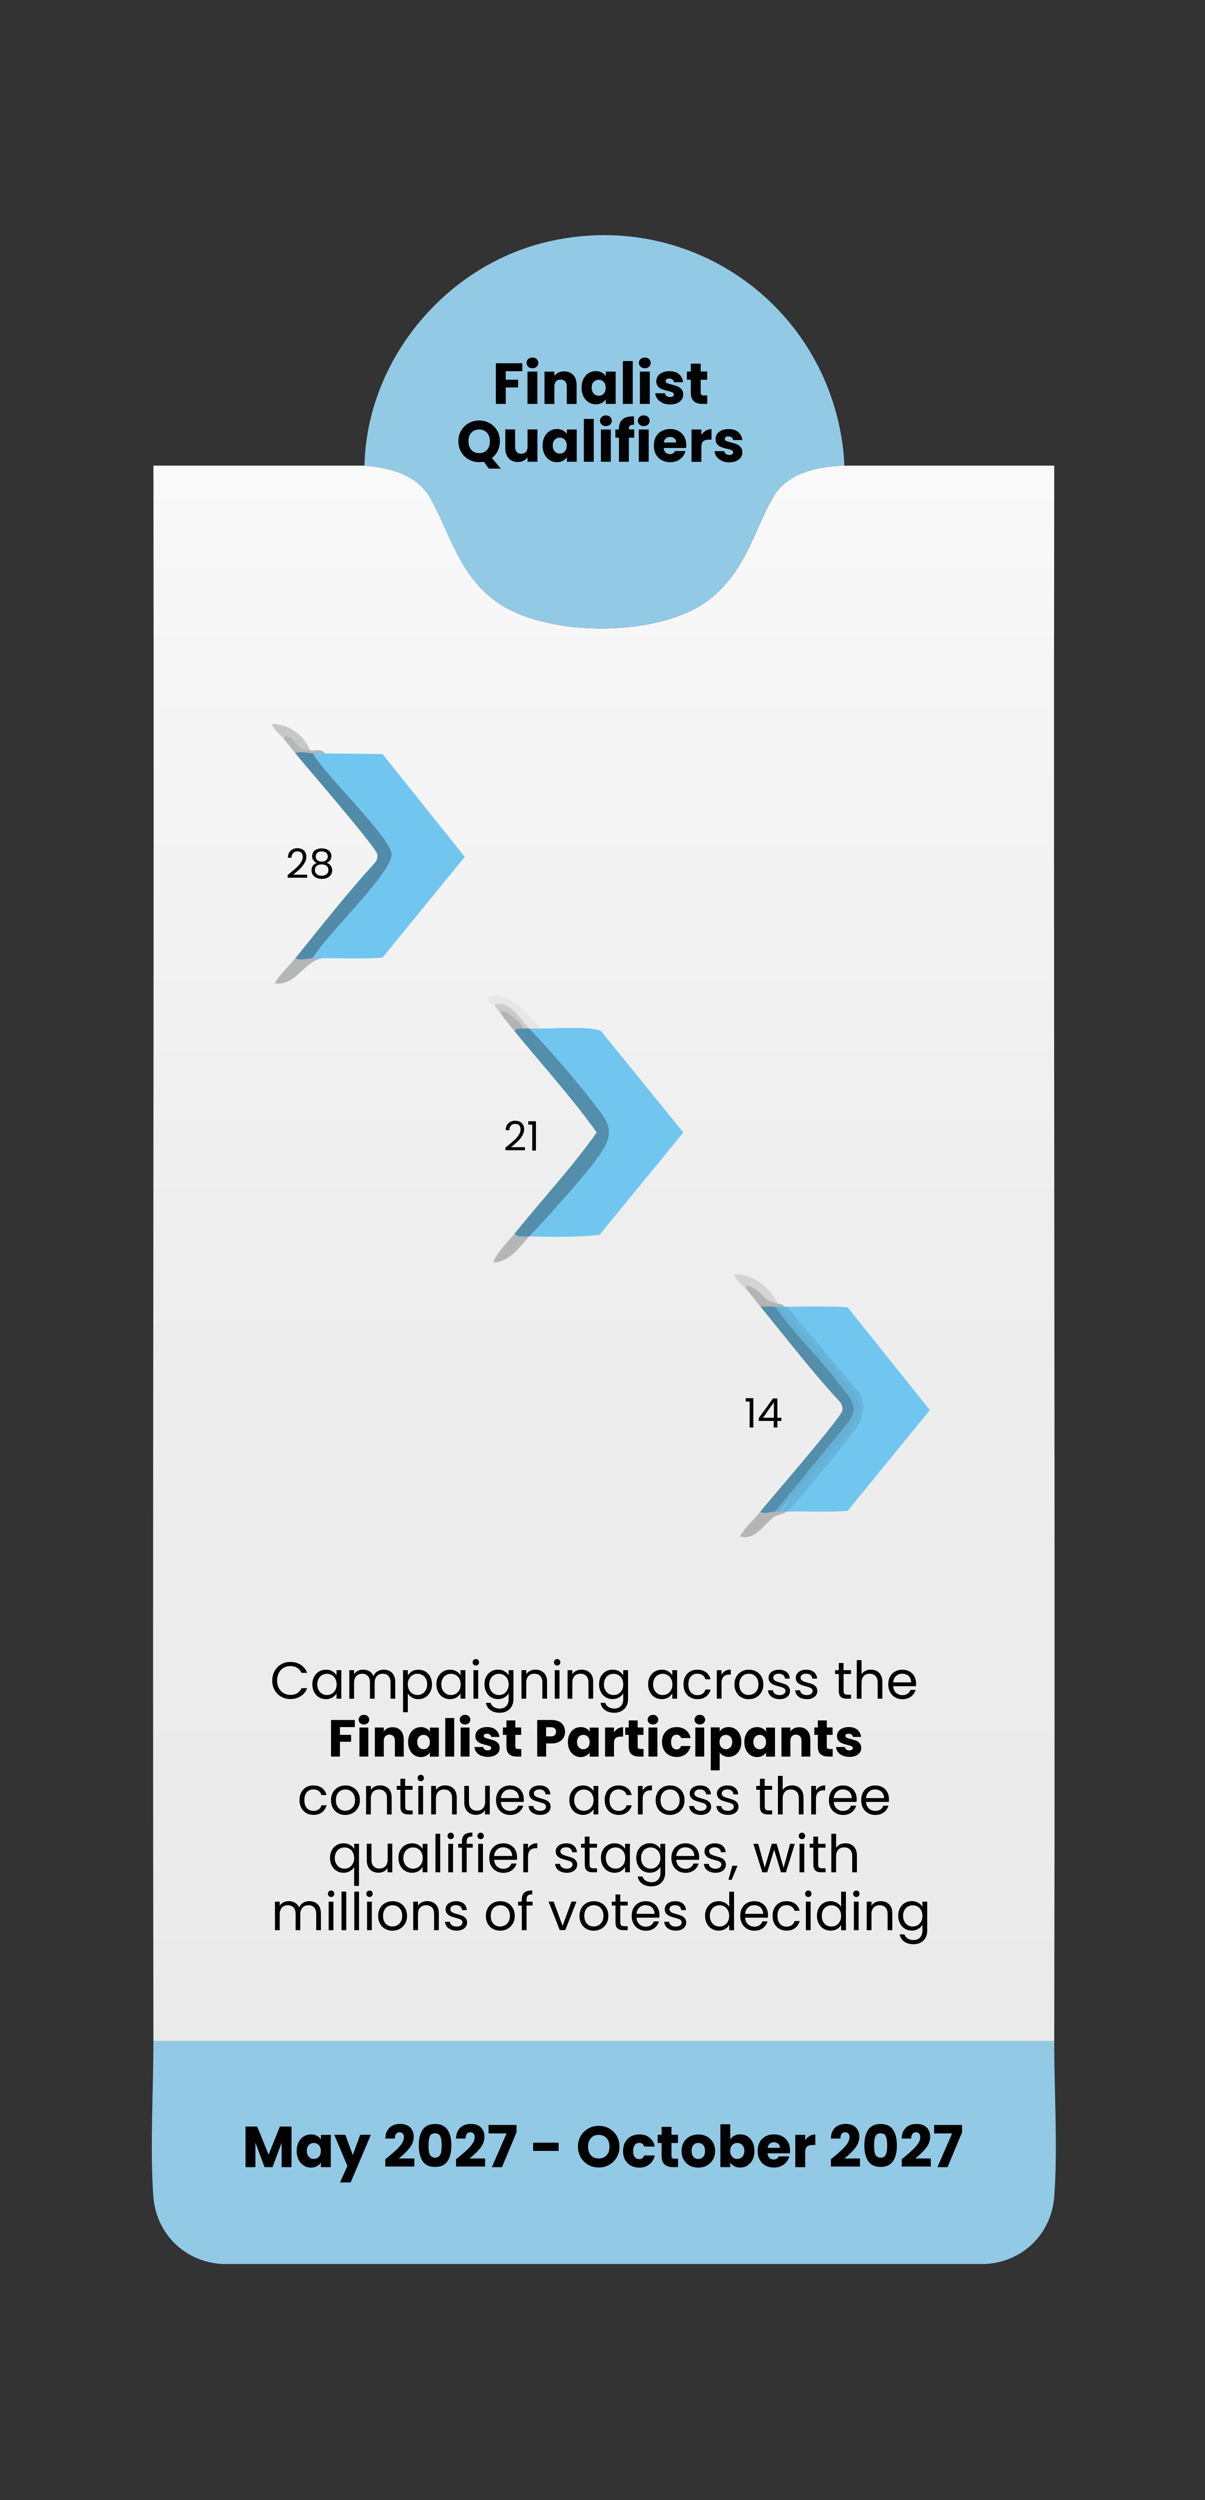 <svg viewBox="0 0 208.29 432" xmlns="http://www.w3.org/2000/svg" xmlns:xlink="http://www.w3.org/1999/xlink"><rect x="0" y="0" width="208.29" height="432" fill="#333333" stroke="none"/><linearGradient id="a" gradientUnits="userSpaceOnUse" x1="104.37" x2="104.37" y1="80.46" y2="352.67"><stop offset="0" stop-color="#f9f9f9"/><stop offset=".48" stop-color="#eee"/><stop offset="1" stop-color="#eaeaea"/></linearGradient><path d="m63.01 80.46c4.41.36 9.14 1.55 11.42 5.69 3.47 6.3 4.94 13.12 11.26 17.75 8.73 6.4 29.19 6.38 37.5-.77 5.81-5 6.93-10.91 10.35-17.08 2.4-4.33 7.83-5.48 12.43-5.59h36.26c-.15 90.73.19 181.48 0 272.21h-155.71c-.19-90.73.15-181.48 0-272.21z" fill="url(#a)"/><path d="m182.23 352.67c-.02 8.57.63 18.48 0 26.87-.47 6.45-5.43 11.32-11.9 11.67h-131.92c-6.46-.35-11.42-5.22-11.9-11.67-.62-8.39.03-18.3 0-26.87h155.71z" fill="#92cae5"/><path d="m145.96 80.46c-4.59.11-10.03 1.26-12.43 5.59-3.42 6.16-4.54 12.08-10.35 17.08-8.31 7.15-28.77 7.16-37.5.77-6.32-4.63-7.79-11.44-11.26-17.75-2.28-4.14-7.01-5.33-11.42-5.69.4-18.04 13.72-34.25 31.13-38.56 24.57-6.08 48.36 10.35 51.56 35.3.14 1.07.21 2.18.26 3.26z" fill="#92cae5"/><g fill="#71c6f0"><path d="m93.52 177.73c2.19-.01 9.04-.42 10.4.47l14.2 17.49-14.5 17.7c-4 .42-8.12.34-12.13.26l-.34-1.11 10.32-11.74c2.25-2.71 4.15-5.39 1.17-8.45-3.41-4.46-7.12-8.81-10.97-12.95l-.17-1.65c.29-.82.96-.82 2.02 0z"/><path d="m56.11 130.18 10.01.11 14.22 17.77-14.22 17.42c-3.49.25-7.02.06-10.51.11-.61.21-1.12.21-1.52 0-.35-.5-.6-1.06-.22-1.55 4.77-5.12 9.04-10.54 12.8-16.26-3.73-5.59-7.96-10.89-12.69-15.9-.53-.51-.34-1.1.11-1.69.62-.42 1.39-.34 2.02 0z"/><path d="m136 225.78c3.5 0 7.02-.1 10.51.11l14.22 17.77-14.22 17.42c-3.49.24-7.02.06-10.51.11l-.09-.57 11.38-13.54c1.63-2.46 2.29-3.63.72-6.37-4.32-4.94-8.33-9.92-12.01-14.94z"/></g><path d="m90.49 177.73c.04-.54.38-.54 1.01 0 3.56 3.74 7.97 8.82 11.11 12.91 2.01 2.61 3.75 4.36 1.76 7.8s-9.82 11.96-12.87 15.2c-1.35.89-2.84 1.81-2.53-.51 4.7-5.82 9.84-11.33 14.18-17.45-4.37-6.09-9.43-11.67-14.18-17.45-.82-1.67.41-1.62 1.52-.51z" fill="#538eab"/><path d="m54.08 130.18c1.77 3.38 13.54 14.59 13.6 17.43.08 3.31-11.67 14.27-13.6 17.97-.89.98-3.11 2.07-3.03 0 4.49-5.53 8.87-11.15 13.68-16.41.4-.43.56-.94.5-1.52-.11-1.12-12.34-15.21-14.18-17.48-.22-.93.8-.93 3.03 0z" fill="#528ba8"/><path d="m133.97 225.78c.32.1.61.22.81.43 2.35 2.58 13.35 14.75 13.3 17.28-.01.66-.29 1.24-.62 1.8-4.21 5.44-8.79 11.05-13.49 15.89-.74 1.11-2.57 2.01-2.53 0 1.84-2.26 14.07-16.36 14.18-17.48.06-.58-.1-1.09-.5-1.52-4.83-5.24-9.17-10.91-13.68-16.41-.07-1.49 1.71-.54 2.53 0z" fill="#538eab"/><path d="m136 225.78 12.37 14.69c1.51 2.21.82 4.48-.52 6.52-1.22 1.86-10.48 13.14-11.85 14.2-.41.23-.75.23-1.01 0 3.53-5.06 7.51-10.1 11.96-15.11 1.85-2.89.72-6.1-3.39-9.62-3.39-3.31-6.24-6.87-8.56-10.68.12-.27.29-.25.51 0h.51z" fill="#67b5db"/><path d="m133.97 261.19c.38-.31.65-.46 1.01 0h1.01c-.79.61-1.66.52-2.29.99-1.67 1.27-3.29 4.11-5.79 3.31.91-1.65 2.38-2.87 3.54-4.3.46.54 1.77.04 2.53 0z" fill="#b5b5b6"/><path d="m54.08 165.59c.5-.02 1.01 0 1.52 0-3.15.67-4.68 4.95-8.09 4.3.91-1.65 2.38-2.87 3.54-4.3.7.45 2.09.03 3.03 0z" fill="#b5b6b6"/><path d="m93.52 177.73c-.67 0-1.35-.01-2.02 0-1.79-1.94-3.81-3.29-6.07-4.05-.24-.37-1.36-.42-1.01-1.51 4.42-.69 6.33 3.05 9.1 5.56z" fill="#e7e7e7"/><path d="m91.5 213.64c-1.74 1.84-3.23 4.23-6.06 4.55-.59-.57 3-4.39 3.54-5.06.43.81 1.72.49 2.53.51z" fill="#b5b6b7"/><path d="m134.48 225.27c-1.84.74-3.83-1.26-5.15-2.62-.03-.03.74.22.09.59-.69-.85-2.14-1.72-2.53-3.03 3.38-.13 6.1 2.22 7.58 5.05z" fill="#d4d4d4"/><path d="m53.58 129.67c-1.47.13-2.99-.55-4.55-2.02-.57-.73-1.71-1.47-2.02-2.52 2.68-.14 5.73 1.96 6.57 4.55z" fill="#c7c7c7"/><path d="m134.48 225.27c.41.07.88 0 1.01.51-.17 0-.34 0-.51 0-.09.6-.43.6-1.01 0h-2.53c-.69-.84-1.34-1.7-2.02-2.53-.61-.81-.83-1.45.56-.81 2.01.93 1.79 2.35 4.5 2.83z" fill="#b4b4b5"/><path d="m91.5 177.73c-.34 0-.68-.01-1.01 0-1.38-.45-2.49-1.33-3.32-2.64l-.22.61c-.61-.78-.92-1.13-1.52-2.02 2.49-1.09 4.65 2.56 6.07 4.05z" fill="#cbcbcc"/><path d="m53.58 129.67c.75.13 2.09-.39 2.53.51-.67 0-1.35.02-2.02 0-.95-.03-2.33-.45-3.03 0-.69-.85-1.35-1.67-2.02-2.53.85-1.44 2.14 1.32 3.06 1.76.61.29.98.17 1.49.26z" fill="#b1b6b8"/><path d="m90.49 177.73c-.56.02-1.27-.16-1.52.51-.69-.84-1.35-1.68-2.02-2.53-1.49-2.62 3 .56 3.54 2.02z" fill="#b3b4b5"/><path d="m134.99 225.78c3.44 5 9.07 9.78 12.35 14.7.58.87 1.36 2.16 1.3 3.22-.2 3.02-11.75 13.99-13.65 17.49-.34 0-.68-.02-1.01 0l12.64-15.43c2.11-2.8.12-4.34-1.53-6.56-3.43-4.63-7.85-8.63-11.11-13.42z" fill="#65b1d6"/><path d="m47.47 288.74c.28-.49.65-.87 1.13-1.15s1.01-.41 1.59-.41c.68 0 1.28.17 1.79.49.51.33.88.8 1.12 1.4h-.98c-.17-.38-.42-.67-.75-.87s-.72-.31-1.17-.31-.83.1-1.18.31c-.35.2-.62.49-.82.87s-.3.82-.3 1.32.1.93.3 1.31.47.66.82.87c.35.2.74.31 1.18.31s.85-.1 1.17-.3c.33-.2.58-.49.75-.87h.98c-.23.6-.61 1.06-1.12 1.39s-1.11.49-1.79.49c-.58 0-1.11-.14-1.59-.41s-.85-.65-1.13-1.14-.41-1.04-.41-1.65.14-1.16.41-1.65z"/><path d="m54.31 289.72c.2-.38.48-.68.84-.89s.75-.31 1.19-.31.81.09 1.12.28c.32.19.55.42.71.7v-.9h.83v4.93h-.83v-.92c-.16.29-.4.53-.72.72s-.69.28-1.12.28-.83-.11-1.19-.32-.63-.52-.84-.91c-.2-.39-.31-.83-.31-1.33s.1-.95.31-1.33zm3.65.36c-.15-.28-.35-.49-.61-.63-.25-.15-.54-.22-.84-.22s-.58.07-.84.22c-.25.14-.45.35-.6.63s-.23.6-.23.97.07.71.23.99c.15.28.35.49.6.64s.53.22.84.22.59-.07.84-.22.46-.36.61-.64.23-.6.23-.98-.08-.7-.23-.97z"/><path d="m67.35 288.75c.3.16.54.4.71.71.17.32.26.71.26 1.16v2.91h-.81v-2.79c0-.49-.12-.87-.36-1.13s-.57-.39-.99-.39-.77.14-1.02.41-.38.67-.38 1.18v2.72h-.81v-2.79c0-.49-.12-.87-.36-1.13s-.57-.39-.99-.39-.77.14-1.02.41-.38.67-.38 1.18v2.72h-.82v-4.93h.82v.71c.16-.26.38-.46.65-.59.27-.14.57-.21.9-.21.41 0 .78.09 1.1.28s.55.46.71.82c.14-.35.37-.62.68-.81.32-.19.67-.29 1.06-.29s.73.08 1.03.24z"/><path d="m71.21 288.8c.32-.19.69-.28 1.12-.28s.84.1 1.19.31.64.51.84.89.31.82.31 1.33-.1.94-.31 1.33c-.2.39-.48.69-.84.91s-.75.32-1.19.32-.79-.09-1.11-.28-.57-.42-.73-.71v3.25h-.82v-7.27h.82v.91c.16-.28.4-.52.72-.71zm2.4 1.27c-.15-.28-.35-.49-.61-.63-.25-.14-.54-.22-.84-.22s-.58.07-.83.22-.46.36-.61.64-.23.6-.23.97.08.7.23.98.36.49.61.64.53.22.83.22.59-.07.84-.22.46-.36.61-.64.23-.61.23-.99-.08-.7-.23-.97z"/><path d="m75.75 289.72c.2-.38.48-.68.84-.89s.75-.31 1.19-.31.81.09 1.12.28c.32.19.55.42.71.7v-.9h.83v4.93h-.83v-.92c-.16.29-.4.53-.72.72s-.69.28-1.12.28-.83-.11-1.19-.32-.63-.52-.84-.91c-.2-.39-.31-.83-.31-1.33s.1-.95.31-1.33zm3.65.36c-.15-.28-.35-.49-.61-.63-.25-.15-.54-.22-.84-.22s-.58.07-.84.22c-.25.14-.45.35-.6.63s-.23.6-.23.97.07.71.23.99c.15.28.35.49.6.64s.53.22.84.22.59-.07.84-.22.46-.36.61-.64.23-.6.23-.98-.08-.7-.23-.97z"/><path d="m81.86 287.64c-.11-.11-.16-.24-.16-.4s.05-.29.16-.4.24-.16.4-.16.28.05.38.16.16.24.16.4-.05.29-.16.4c-.1.11-.23.16-.38.16s-.29-.05-.4-.16zm.8.96v4.93h-.82v-4.93z"/><path d="m87.2 288.8c.32.19.56.42.72.7v-.9h.83v5.04c0 .45-.1.85-.29 1.2s-.47.62-.82.82-.77.3-1.25.3c-.65 0-1.19-.15-1.62-.46s-.69-.72-.77-1.25h.81c.09.3.28.54.56.72s.62.27 1.02.27c.45 0 .82-.14 1.1-.42s.43-.68.43-1.19v-1.04c-.16.29-.4.53-.72.72s-.69.29-1.12.29-.84-.11-1.19-.32c-.36-.22-.64-.52-.84-.91s-.31-.83-.31-1.33.1-.95.31-1.33.48-.68.84-.89.75-.31 1.19-.31.8.09 1.12.28zm.49 1.28c-.15-.28-.35-.49-.61-.63-.25-.15-.54-.22-.84-.22s-.58.07-.84.22c-.25.14-.45.35-.6.63s-.23.6-.23.97.07.71.23.99c.15.28.35.49.6.64s.53.22.84.22.59-.07.84-.22.46-.36.61-.64.23-.6.23-.98-.08-.7-.23-.97z"/><path d="m94 289.05c.37.36.56.89.56 1.57v2.91h-.81v-2.79c0-.49-.12-.87-.37-1.13s-.58-.39-1.01-.39-.78.13-1.03.4-.38.66-.38 1.18v2.73h-.82v-4.93h.82v.7c.16-.25.38-.45.66-.58.28-.14.59-.21.92-.21.6 0 1.09.18 1.46.54z"/><path d="m95.92 287.64c-.11-.11-.16-.24-.16-.4s.05-.29.16-.4.24-.16.4-.16.28.05.38.16.16.24.16.4-.05.29-.16.4c-.1.11-.23.16-.38.16s-.29-.05-.4-.16zm.79.96v4.93h-.82v-4.93z"/><path d="m101.97 289.05c.37.36.56.89.56 1.57v2.91h-.81v-2.79c0-.49-.12-.87-.37-1.13s-.58-.39-1.01-.39-.78.13-1.03.4-.38.66-.38 1.18v2.73h-.82v-4.93h.82v.7c.16-.25.38-.45.66-.58.28-.14.59-.21.92-.21.6 0 1.09.18 1.46.54z"/><path d="m107.02 288.8c.32.19.56.42.71.7v-.9h.83v5.04c0 .45-.1.85-.29 1.2s-.47.62-.82.82c-.36.2-.77.3-1.25.3-.65 0-1.19-.15-1.62-.46s-.69-.72-.77-1.25h.81c.09.3.28.54.56.72s.62.27 1.02.27c.45 0 .82-.14 1.1-.42s.43-.68.43-1.19v-1.04c-.16.29-.4.53-.72.72s-.69.29-1.12.29-.83-.11-1.19-.32c-.36-.22-.64-.52-.84-.91s-.31-.83-.31-1.33.1-.95.31-1.33.48-.68.84-.89.75-.31 1.19-.31.8.09 1.12.28zm.49 1.28c-.15-.28-.35-.49-.61-.63-.25-.15-.54-.22-.84-.22s-.58.07-.84.22c-.25.14-.45.35-.6.63s-.23.6-.23.97.07.71.23.99c.15.28.35.49.6.64s.53.22.84.22.59-.07.84-.22.46-.36.61-.64.22-.6.22-.98-.08-.7-.22-.97z"/><path d="m112.35 289.72c.2-.38.48-.68.84-.89s.75-.31 1.19-.31.81.09 1.12.28c.32.19.55.42.71.7v-.9h.83v4.93h-.83v-.92c-.16.29-.4.53-.72.72s-.69.28-1.12.28-.83-.11-1.19-.32c-.35-.22-.63-.52-.84-.91-.2-.39-.31-.83-.31-1.33s.1-.95.31-1.33zm3.65.36c-.15-.28-.35-.49-.61-.63-.25-.15-.54-.22-.84-.22s-.58.07-.84.22c-.25.14-.45.35-.6.63s-.22.6-.22.97.07.71.22.99.35.49.6.64.53.22.84.22.59-.07.84-.22.46-.36.61-.64.23-.6.23-.98-.08-.7-.23-.97z"/><path d="m118.44 289.72c.2-.38.49-.68.85-.89s.78-.31 1.25-.31c.61 0 1.11.15 1.5.44s.65.7.78 1.22h-.88c-.08-.3-.25-.54-.49-.71s-.54-.26-.9-.26c-.47 0-.85.16-1.13.48-.29.32-.43.78-.43 1.36s.14 1.05.43 1.38c.29.32.67.49 1.13.49.36 0 .66-.08.9-.25s.41-.41.5-.72h.88c-.13.5-.4.91-.79 1.21-.4.3-.89.45-1.49.45-.47 0-.88-.1-1.25-.32-.36-.21-.65-.51-.85-.89s-.31-.83-.31-1.35.1-.96.31-1.34z"/><path d="m125.34 288.74c.27-.16.59-.23.98-.23v.85h-.22c-.92 0-1.38.5-1.38 1.49v2.68h-.82v-4.93h.82v.8c.14-.28.35-.5.62-.66z"/><path d="m128.15 293.3c-.38-.21-.67-.51-.88-.9s-.32-.83-.32-1.34.11-.95.33-1.34.52-.68.9-.89.8-.31 1.27-.31.89.1 1.27.31.68.5.9.89c.22.38.33.83.33 1.34s-.11.96-.34 1.34c-.22.39-.53.69-.91.9s-.81.32-1.28.32-.88-.1-1.26-.32zm2.09-.62c.26-.14.47-.35.62-.62.16-.28.24-.61.24-1.01s-.08-.73-.23-1.01c-.16-.28-.36-.48-.61-.62s-.52-.2-.82-.2-.58.07-.82.2-.45.34-.6.62-.23.61-.23 1.01.07.74.22 1.02.34.48.59.62.52.2.81.2.57-.07.83-.21z"/><path d="m133.75 293.42c-.3-.13-.54-.31-.71-.54s-.27-.5-.29-.8h.85c.02.25.14.45.35.6.21.16.48.23.81.23.31 0 .56-.07.74-.21s.27-.31.27-.52-.1-.38-.29-.48c-.19-.11-.49-.21-.89-.31-.37-.1-.66-.19-.9-.29-.23-.1-.43-.25-.59-.44-.17-.2-.25-.45-.25-.77 0-.25.08-.48.22-.69.15-.21.36-.38.64-.5s.59-.18.94-.18c.55 0 .99.14 1.32.41.34.28.52.65.54 1.13h-.82c-.02-.26-.12-.46-.31-.62s-.44-.23-.76-.23c-.29 0-.53.06-.7.19s-.26.29-.26.5c0 .16.05.29.16.4s.24.19.4.25.38.13.66.21c.35.1.64.19.86.28s.41.23.57.42.24.43.25.73c0 .27-.08.51-.22.73-.15.22-.36.39-.63.51s-.59.18-.94.18c-.38 0-.72-.06-1.02-.19z"/><path d="m138.45 293.42c-.3-.13-.54-.31-.71-.54s-.27-.5-.29-.8h.85c.02.25.14.45.35.6s.48.23.81.23c.31 0 .56-.07.74-.21s.27-.31.27-.52-.1-.38-.29-.48c-.19-.11-.49-.21-.89-.31-.37-.1-.67-.19-.9-.29s-.43-.25-.59-.44c-.17-.2-.25-.45-.25-.77 0-.25.08-.48.23-.69s.36-.38.64-.5.59-.18.95-.18c.55 0 .99.14 1.32.41.34.28.52.65.54 1.13h-.82c-.02-.26-.12-.46-.31-.62s-.44-.23-.76-.23c-.29 0-.53.06-.7.19s-.26.29-.26.5c0 .16.05.29.16.4.11.1.24.19.4.25s.38.13.66.21c.35.1.64.19.86.28s.41.23.57.42.24.43.25.73c0 .27-.07.51-.22.73s-.36.39-.63.51-.59.18-.94.18c-.38 0-.72-.06-1.02-.19z"/><path d="m145.82 289.27v2.91c0 .24.05.41.15.51s.28.15.53.15h.6v.69h-.74c-.46 0-.8-.1-1.03-.32-.23-.21-.34-.55-.34-1.03v-2.91h-.64v-.67h.64v-1.24h.82v1.24h1.29v.67h-1.29z"/><path d="m151.55 288.75c.3.16.54.4.71.71.17.32.26.71.26 1.16v2.91h-.81v-2.79c0-.49-.12-.87-.37-1.13s-.58-.39-1.01-.39-.78.13-1.03.4-.38.66-.38 1.18v2.73h-.82v-6.66h.82v2.43c.16-.25.39-.45.67-.58.28-.14.6-.21.96-.21.37 0 .71.08 1.01.24z"/><path d="m158.33 291.37h-3.94c.03.49.2.87.5 1.14s.67.41 1.1.41c.35 0 .65-.08.89-.25s.4-.39.5-.66h.88c-.13.47-.4.86-.79 1.16s-.89.45-1.48.45c-.47 0-.89-.1-1.26-.32-.37-.21-.66-.51-.87-.9s-.32-.83-.32-1.34.1-.96.31-1.34c.2-.38.49-.68.86-.89s.79-.31 1.27-.31.88.1 1.24.31c.36.2.64.48.83.84s.29.76.29 1.21c0 .16 0 .32-.03.5zm-1.03-1.47c-.14-.22-.33-.4-.56-.51s-.5-.18-.79-.18c-.41 0-.77.13-1.06.4s-.46.63-.5 1.1h3.11c0-.31-.07-.58-.21-.81z"/><path d="m61.33 297.21v1.23h-2.57v1.33h1.93v1.2h-1.93v2.56h-1.54v-6.32z"/><path d="m62.25 297.75c-.17-.16-.26-.36-.26-.59s.09-.44.26-.6.39-.24.66-.24.48.08.65.24.26.36.26.6-.09.43-.26.59-.39.24-.65.24-.49-.08-.66-.24zm1.42.76v5.02h-1.54v-5.02z"/><path d="m69.26 299.03c.35.38.53.91.53 1.57v2.93h-1.53v-2.73c0-.34-.09-.6-.26-.78-.17-.19-.41-.28-.7-.28s-.53.09-.7.28-.26.45-.26.78v2.73h-1.54v-5.02h1.54v.67c.16-.22.37-.4.63-.53s.56-.19.89-.19c.59 0 1.06.19 1.41.57z"/><path d="m70.84 299.65c.19-.39.46-.69.8-.9s.71-.31 1.12-.31c.35 0 .66.07.93.22.27.14.47.33.62.57v-.71h1.54v5.02h-1.54v-.71c-.15.23-.36.42-.63.57-.27.14-.58.22-.93.22-.41 0-.78-.11-1.12-.32s-.6-.52-.8-.91c-.19-.39-.29-.85-.29-1.36s.1-.97.29-1.36zm3.15.46c-.21-.22-.47-.33-.78-.33s-.57.11-.78.33-.32.52-.32.91.11.69.32.91.47.34.78.34.57-.11.78-.33.32-.53.32-.91-.11-.69-.32-.91z"/><path d="m78.51 296.87v6.66h-1.54v-6.66z"/><path d="m79.73 297.75c-.17-.16-.26-.36-.26-.59s.09-.44.26-.6.39-.24.66-.24.48.08.65.24.26.36.26.6-.09.43-.26.59-.39.24-.65.24-.49-.08-.66-.24zm1.43.76v5.02h-1.54v-5.02z"/><path d="m83.15 303.38c-.34-.15-.61-.36-.81-.62s-.31-.55-.33-.88h1.52c.02.17.1.32.24.42.14.11.32.16.53.16.19 0 .34-.04.45-.11.1-.07.16-.17.16-.29 0-.14-.08-.25-.23-.32s-.39-.15-.73-.23c-.36-.08-.66-.17-.9-.27-.24-.09-.45-.24-.62-.44s-.26-.47-.26-.81c0-.29.08-.55.24-.79s.39-.42.7-.56.68-.21 1.1-.21c.63 0 1.13.16 1.49.47s.57.73.63 1.24h-1.42c-.02-.17-.1-.31-.23-.41s-.3-.15-.51-.15c-.18 0-.32.04-.41.1-.1.07-.14.16-.14.28 0 .14.08.25.23.32s.39.14.72.22c.37.1.67.19.91.28.23.09.44.24.62.45s.27.48.27.83c0 .29-.08.56-.25.79s-.4.41-.71.54-.67.2-1.08.2c-.44 0-.83-.08-1.17-.23z"/><path d="m90.1 302.23v1.3h-.78c-.56 0-.99-.14-1.31-.41-.31-.27-.47-.72-.47-1.34v-2h-.61v-1.28h.61v-1.22h1.54v1.22h1.01v1.28h-1.01v2.02c0 .15.04.26.11.32.07.07.19.1.36.1h.55z"/><path d="m97.42 300.25c-.17.3-.43.55-.77.73-.35.19-.78.28-1.3.28h-.95v2.27h-1.54v-6.32h2.49c.5 0 .93.09 1.28.26s.61.41.78.72.26.66.26 1.05c0 .37-.08.7-.25 1zm-1.53-.42c.14-.14.22-.33.22-.58s-.07-.45-.22-.58c-.14-.14-.36-.21-.66-.21h-.84v1.58h.84c.29 0 .51-.07.66-.21z"/><path d="m98.46 299.65c.19-.39.46-.69.8-.9s.71-.31 1.12-.31c.35 0 .66.07.93.22.27.14.47.33.62.57v-.71h1.54v5.02h-1.54v-.71c-.15.23-.36.42-.63.57-.27.14-.58.22-.93.22-.41 0-.78-.11-1.12-.32s-.6-.52-.8-.91c-.19-.39-.29-.85-.29-1.36s.1-.97.29-1.36zm3.15.46c-.21-.22-.47-.33-.78-.33s-.57.11-.78.33-.32.52-.32.91.11.69.32.91.47.34.78.34.57-.11.78-.33.32-.53.32-.91-.11-.69-.32-.91z"/><path d="m106.8 298.69c.27-.16.57-.24.9-.24v1.63h-.42c-.38 0-.67.08-.86.25s-.29.45-.29.87v2.33h-1.54v-5.02h1.54v.84c.18-.28.4-.49.67-.65z"/><path d="m111.24 302.23v1.3h-.78c-.56 0-.99-.14-1.31-.41-.31-.27-.47-.72-.47-1.34v-2h-.61v-1.28h.61v-1.22h1.54v1.22h1.01v1.28h-1.01v2.02c0 .15.04.26.11.32.07.07.19.1.36.1h.55z"/><path d="m112.21 297.75c-.17-.16-.26-.36-.26-.59s.09-.44.26-.6.39-.24.66-.24.48.08.65.24.26.36.26.6-.09.43-.26.59-.39.24-.65.24-.49-.08-.66-.24zm1.42.76v5.02h-1.54v-5.02z"/><path d="m114.76 299.65c.21-.39.51-.69.89-.9s.82-.31 1.31-.31c.63 0 1.16.17 1.58.5s.7.79.83 1.39h-1.64c-.14-.38-.41-.58-.8-.58-.28 0-.51.11-.68.33s-.25.53-.25.94.08.72.25.94.39.33.68.33c.4 0 .66-.19.8-.58h1.64c-.13.59-.41 1.05-.84 1.39s-.95.5-1.58.5c-.49 0-.93-.11-1.31-.32s-.68-.51-.89-.9-.32-.85-.32-1.37.11-.98.32-1.37z"/><path d="m120.31 297.75c-.17-.16-.26-.36-.26-.59s.09-.44.26-.6.39-.24.66-.24.48.08.65.24.26.36.26.6-.09.43-.26.59-.39.24-.65.24-.49-.08-.66-.24zm1.42.76v5.02h-1.54v-5.02z"/><path d="m125.01 298.65c.26-.14.57-.22.93-.22.41 0 .79.1 1.12.31s.6.51.8.9.29.84.29 1.36-.1.97-.29 1.36-.46.7-.8.91-.71.32-1.12.32c-.35 0-.66-.07-.92-.22-.27-.14-.48-.33-.62-.56v3.1h-1.54v-7.42h1.54v.71c.15-.23.36-.42.62-.57zm1.25 1.46c-.21-.22-.48-.33-.79-.33s-.57.11-.78.33-.32.53-.32.91.11.69.32.91.47.33.78.33.57-.11.78-.34c.22-.22.32-.53.32-.91s-.11-.69-.32-.91z"/><path d="m128.95 299.65c.2-.39.46-.69.8-.9s.71-.31 1.12-.31c.35 0 .66.07.93.22.27.14.47.33.62.57v-.71h1.54v5.02h-1.54v-.71c-.15.23-.36.42-.62.57-.27.14-.58.22-.93.22-.41 0-.78-.11-1.12-.32s-.6-.52-.8-.91c-.19-.39-.29-.85-.29-1.36s.1-.97.29-1.36zm3.15.46c-.21-.22-.47-.33-.78-.33s-.57.11-.78.33-.32.52-.32.91.11.69.32.91.47.34.78.34.57-.11.78-.33.32-.53.32-.91-.11-.69-.32-.91z"/><path d="m139.54 299.03c.35.38.53.91.53 1.57v2.93h-1.53v-2.73c0-.34-.09-.6-.26-.78-.17-.19-.41-.28-.7-.28s-.53.09-.7.28-.26.45-.26.78v2.73h-1.54v-5.02h1.54v.67c.16-.22.37-.4.63-.53s.56-.19.89-.19c.59 0 1.06.19 1.41.57z"/><path d="m143.93 302.23v1.3h-.78c-.56 0-.99-.14-1.31-.41-.31-.27-.47-.72-.47-1.34v-2h-.61v-1.28h.61v-1.22h1.54v1.22h1.01v1.28h-1.01v2.02c0 .15.04.26.11.32.07.07.19.1.36.1h.55z"/><path d="m145.66 303.38c-.34-.15-.61-.36-.81-.62s-.31-.55-.33-.88h1.52c.02.17.1.32.24.42.14.11.32.16.53.16.19 0 .34-.04.45-.11s.16-.17.16-.29c0-.14-.08-.25-.23-.32s-.39-.15-.73-.23c-.36-.08-.66-.17-.9-.27s-.45-.24-.62-.44-.26-.47-.26-.81c0-.29.08-.55.24-.79s.39-.42.7-.56.68-.21 1.1-.21c.63 0 1.13.16 1.49.47s.57.73.63 1.24h-1.42c-.02-.17-.1-.31-.23-.41s-.3-.15-.51-.15c-.18 0-.32.04-.41.1-.1.07-.14.16-.14.28 0 .14.08.25.23.32s.39.14.71.22c.37.1.67.19.91.28s.44.24.62.45.27.48.27.83c0 .29-.08.56-.25.79s-.4.41-.71.54-.67.2-1.08.2c-.44 0-.83-.08-1.17-.23z"/><path d="m52.06 309.72c.2-.38.49-.68.85-.89s.78-.31 1.25-.31c.61 0 1.11.15 1.5.44s.65.7.78 1.22h-.88c-.08-.3-.25-.54-.49-.71s-.54-.26-.9-.26c-.47 0-.85.16-1.13.48-.29.32-.43.78-.43 1.36s.14 1.05.43 1.38c.29.32.67.49 1.13.49.36 0 .66-.08.9-.25s.41-.41.5-.72h.88c-.13.5-.4.91-.79 1.21-.4.3-.89.45-1.48.45-.47 0-.88-.1-1.25-.32-.36-.21-.65-.51-.85-.89s-.31-.83-.31-1.35.1-.96.31-1.34z"/><path d="m58.41 313.3c-.38-.21-.67-.51-.88-.9s-.32-.83-.32-1.34.11-.95.33-1.34.52-.68.9-.89.8-.31 1.27-.31.89.1 1.27.31.68.5.9.89c.22.38.33.83.33 1.34s-.11.96-.34 1.34c-.23.39-.53.69-.91.9s-.81.32-1.28.32-.88-.1-1.26-.32zm2.09-.62c.26-.14.47-.35.63-.62.16-.28.24-.61.24-1.01s-.08-.73-.23-1.01c-.16-.28-.36-.48-.61-.62s-.52-.2-.82-.2-.57.07-.82.2-.45.34-.6.62-.23.61-.23 1.01.07.74.22 1.02.34.48.59.62.52.2.81.2.57-.07.83-.21z"/><path d="m67.14 309.05c.37.36.56.89.56 1.57v2.91h-.81v-2.79c0-.49-.12-.87-.37-1.13s-.58-.39-1.01-.39-.78.13-1.03.4-.38.66-.38 1.18v2.73h-.82v-4.93h.82v.7c.16-.25.38-.45.66-.58.28-.14.59-.21.92-.21.6 0 1.09.18 1.46.54z"/><path d="m70.04 309.27v2.91c0 .24.05.41.15.51s.28.15.53.15h.6v.69h-.74c-.46 0-.8-.1-1.03-.32-.23-.21-.34-.55-.34-1.03v-2.91h-.64v-.67h.64v-1.24h.82v1.24h1.29v.67h-1.29z"/><path d="m72.34 307.64c-.11-.11-.16-.24-.16-.4s.05-.29.16-.4.24-.16.4-.16.28.05.38.16.16.24.16.4-.05.29-.16.4c-.1.11-.23.16-.38.16s-.29-.05-.4-.16zm.79.96v4.93h-.82v-4.93z"/><path d="m78.39 309.05c.37.36.56.89.56 1.57v2.91h-.81v-2.79c0-.49-.12-.87-.37-1.13s-.58-.39-1.01-.39-.78.13-1.03.4-.38.66-.38 1.18v2.73h-.82v-4.93h.82v.7c.16-.25.38-.45.66-.58.28-.14.59-.21.92-.21.6 0 1.09.18 1.46.54z"/><path d="m84.66 308.6v4.93h-.82v-.73c-.16.25-.37.45-.65.59s-.59.21-.92.21c-.38 0-.73-.08-1.03-.24-.31-.16-.55-.4-.72-.72-.18-.32-.27-.71-.27-1.16v-2.89h.81v2.78c0 .49.12.86.37 1.12s.58.39 1.01.39.78-.14 1.04-.41c.25-.27.38-.66.38-1.18v-2.71h.82z"/><path d="m90.52 311.37h-3.94c.03.49.2.87.5 1.14s.67.41 1.1.41c.35 0 .65-.08.89-.25s.4-.39.5-.66h.88c-.13.47-.4.86-.79 1.16-.4.3-.89.45-1.48.45-.47 0-.89-.1-1.26-.32-.37-.21-.66-.51-.87-.9s-.31-.83-.31-1.34.1-.96.31-1.34c.2-.38.49-.68.86-.89s.79-.31 1.27-.31.88.1 1.24.31c.36.2.64.48.83.84s.29.76.29 1.21c0 .16 0 .32-.03.5zm-1.02-1.47c-.14-.22-.33-.4-.56-.51-.24-.12-.5-.18-.79-.18-.41 0-.77.13-1.06.4s-.46.63-.5 1.1h3.11c0-.31-.07-.58-.21-.81z"/><path d="m92.36 313.42c-.3-.13-.54-.31-.71-.54s-.27-.5-.29-.8h.85c.02.25.14.45.35.6.21.16.48.23.81.23.31 0 .56-.07.74-.21s.27-.31.27-.52-.1-.38-.29-.48c-.19-.11-.49-.21-.89-.31-.37-.1-.66-.19-.9-.29-.23-.1-.43-.25-.59-.44-.17-.2-.25-.45-.25-.77 0-.25.08-.48.23-.69s.36-.38.64-.5.59-.18.94-.18c.55 0 .99.14 1.32.41.34.28.52.65.54 1.13h-.82c-.02-.26-.12-.46-.31-.62s-.44-.23-.76-.23c-.29 0-.53.06-.7.19s-.26.29-.26.5c0 .16.05.29.16.4.1.1.24.19.4.25s.38.13.66.21c.35.1.64.19.86.28s.41.23.57.42.24.43.25.73c0 .27-.07.51-.22.73s-.36.39-.63.51-.59.18-.94.18c-.38 0-.72-.06-1.02-.19z"/><path d="m98.73 309.72c.2-.38.48-.68.84-.89s.75-.31 1.19-.31.81.09 1.12.28c.32.19.55.42.71.7v-.9h.83v4.93h-.83v-.92c-.16.29-.4.53-.72.72s-.69.28-1.12.28-.83-.11-1.19-.32-.63-.52-.84-.91c-.2-.39-.31-.83-.31-1.33s.1-.95.31-1.33zm3.64.36c-.15-.28-.35-.49-.61-.63-.25-.15-.54-.22-.84-.22s-.58.07-.84.22c-.25.14-.45.35-.6.63s-.23.6-.23.97.07.71.23.99c.15.28.35.49.6.64s.53.22.84.22.59-.07.84-.22.46-.36.61-.64.23-.6.23-.98-.08-.7-.23-.97z"/><path d="m104.81 309.72c.2-.38.49-.68.85-.89s.78-.31 1.25-.31c.61 0 1.11.15 1.5.44s.65.7.78 1.22h-.88c-.08-.3-.25-.54-.49-.71s-.54-.26-.9-.26c-.47 0-.85.16-1.13.48-.29.32-.43.78-.43 1.36s.14 1.05.43 1.38c.29.32.67.49 1.13.49.36 0 .66-.08.9-.25s.41-.41.5-.72h.88c-.13.5-.4.91-.79 1.21-.4.3-.89.45-1.48.45-.47 0-.88-.1-1.25-.32-.36-.21-.65-.51-.85-.89s-.31-.83-.31-1.35.1-.96.31-1.34z"/><path d="m111.71 308.74c.27-.16.59-.23.98-.23v.85h-.22c-.92 0-1.38.5-1.38 1.49v2.68h-.82v-4.93h.82v.8c.14-.28.35-.5.62-.66z"/><path d="m114.53 313.3c-.38-.21-.67-.51-.88-.9s-.32-.83-.32-1.34.11-.95.33-1.34.52-.68.9-.89.8-.31 1.27-.31.89.1 1.27.31.68.5.9.89c.22.38.33.83.33 1.34s-.11.96-.34 1.34c-.23.39-.53.69-.91.9s-.81.32-1.28.32-.88-.1-1.26-.32zm2.08-.62c.26-.14.47-.35.63-.62.16-.28.24-.61.24-1.01s-.08-.73-.23-1.01c-.16-.28-.36-.48-.61-.62s-.53-.2-.82-.2-.57.07-.82.2-.45.34-.6.62-.22.61-.22 1.01.07.74.22 1.02.34.48.59.62.52.2.81.2.57-.07.83-.21z"/><path d="m120.12 313.42c-.3-.13-.54-.31-.71-.54s-.27-.5-.29-.8h.85c.02.25.14.45.35.6.21.16.48.23.81.23.31 0 .56-.07.74-.21s.27-.31.27-.52-.1-.38-.29-.48c-.19-.11-.49-.21-.89-.31-.37-.1-.66-.19-.9-.29-.23-.1-.43-.25-.59-.44-.17-.2-.25-.45-.25-.77 0-.25.08-.48.22-.69.15-.21.36-.38.64-.5s.59-.18.94-.18c.55 0 .99.14 1.32.41.34.28.52.65.54 1.13h-.82c-.02-.26-.12-.46-.31-.62s-.44-.23-.76-.23c-.29 0-.53.06-.7.19s-.26.29-.26.5c0 .16.05.29.16.4s.24.19.4.25.38.13.66.21c.35.1.64.19.86.28s.41.23.57.42.24.43.25.73c0 .27-.08.51-.22.73-.15.22-.36.39-.63.51s-.59.18-.94.18c-.38 0-.72-.06-1.02-.19z"/><path d="m124.82 313.42c-.3-.13-.54-.31-.71-.54s-.27-.5-.29-.8h.85c.02.25.14.45.35.6s.48.23.81.23c.31 0 .56-.07.74-.21s.27-.31.27-.52-.1-.38-.29-.48c-.19-.11-.49-.21-.89-.31-.37-.1-.67-.19-.9-.29s-.43-.25-.59-.44c-.17-.2-.25-.45-.25-.77 0-.25.08-.48.23-.69s.36-.38.64-.5.59-.18.95-.18c.55 0 .99.14 1.32.41.34.28.52.65.54 1.13h-.82c-.02-.26-.12-.46-.31-.62s-.44-.23-.76-.23c-.29 0-.53.06-.7.19s-.26.29-.26.5c0 .16.05.29.16.4.11.1.24.19.4.25s.38.13.66.21c.35.1.64.19.86.28s.41.23.57.42.24.43.25.73c0 .27-.07.51-.22.73s-.36.39-.63.51-.59.18-.94.18c-.38 0-.72-.06-1.02-.19z"/><path d="m132.19 309.27v2.91c0 .24.05.41.15.51s.28.15.53.15h.6v.69h-.74c-.46 0-.8-.1-1.03-.32-.23-.21-.34-.55-.34-1.03v-2.91h-.64v-.67h.64v-1.24h.82v1.24h1.29v.67h-1.29z"/><path d="m137.92 308.75c.3.16.54.4.71.71.17.32.26.71.26 1.16v2.91h-.81v-2.79c0-.49-.12-.87-.37-1.13s-.58-.39-1.01-.39-.78.13-1.03.4-.38.66-.38 1.18v2.73h-.82v-6.66h.82v2.43c.16-.25.39-.45.67-.58.28-.14.6-.21.96-.21.37 0 .71.08 1.01.24z"/><path d="m141.66 308.74c.27-.16.59-.23.98-.23v.85h-.22c-.92 0-1.38.5-1.38 1.49v2.68h-.82v-4.93h.82v.8c.14-.28.35-.5.62-.66z"/><path d="m148.06 311.37h-3.94c.03.49.2.87.5 1.14s.67.41 1.1.41c.35 0 .65-.08.89-.25s.4-.39.5-.66h.88c-.13.47-.4.86-.79 1.16-.4.3-.89.45-1.48.45-.47 0-.89-.1-1.26-.32-.37-.21-.66-.51-.87-.9s-.31-.83-.31-1.34.1-.96.31-1.34c.2-.38.49-.68.86-.89s.79-.31 1.27-.31.88.1 1.24.31.64.48.83.84c.2.36.29.76.29 1.21 0 .16 0 .32-.03.5zm-1.03-1.47c-.14-.22-.33-.4-.56-.51-.24-.12-.5-.18-.79-.18-.41 0-.77.13-1.06.4s-.46.63-.5 1.1h3.11c0-.31-.07-.58-.21-.81z"/><path d="m153.64 311.37h-3.94c.03.49.2.87.5 1.14s.67.41 1.1.41c.35 0 .65-.08.89-.25s.4-.39.5-.66h.88c-.13.47-.4.86-.79 1.16-.4.3-.89.45-1.48.45-.47 0-.89-.1-1.26-.32-.37-.21-.66-.51-.87-.9s-.31-.83-.31-1.34.1-.96.31-1.34c.2-.38.49-.68.86-.89s.79-.31 1.27-.31.88.1 1.24.31.64.48.83.84c.2.36.29.76.29 1.21 0 .16 0 .32-.03.5zm-1.03-1.47c-.14-.22-.33-.4-.56-.51-.24-.12-.5-.18-.79-.18-.41 0-.77.13-1.06.4s-.46.63-.5 1.1h3.11c0-.31-.07-.58-.21-.81z"/><path d="m57.35 319.72c.2-.38.48-.68.84-.89s.76-.31 1.2-.31.8.09 1.12.28.56.42.71.7v-.9h.83v7.27h-.83v-3.25c-.16.28-.4.51-.72.7s-.7.29-1.13.29-.83-.11-1.18-.32-.63-.52-.84-.91c-.2-.39-.31-.83-.31-1.33s.1-.95.31-1.33zm3.64.36c-.15-.28-.35-.49-.61-.63-.25-.15-.54-.22-.84-.22s-.58.07-.84.22c-.25.14-.45.35-.6.63s-.23.6-.23.97.07.71.23.99c.15.28.35.49.6.64s.53.22.84.22.59-.07.84-.22.46-.36.61-.64.23-.6.23-.98-.08-.7-.23-.97z"/><path d="m67.81 318.6v4.93h-.82v-.73c-.16.25-.37.45-.65.59s-.59.21-.92.21c-.38 0-.73-.08-1.03-.24-.31-.16-.55-.4-.72-.72-.18-.32-.27-.71-.27-1.16v-2.89h.81v2.78c0 .49.12.86.37 1.12s.58.39 1.01.39.78-.14 1.04-.41c.25-.27.38-.66.38-1.18v-2.71h.82z"/><path d="m69.19 319.72c.2-.38.48-.68.84-.89s.75-.31 1.19-.31.81.09 1.12.28c.32.19.55.42.71.7v-.9h.83v4.93h-.83v-.92c-.16.29-.4.53-.72.72s-.69.28-1.12.28-.83-.11-1.19-.32-.63-.52-.84-.91c-.2-.39-.31-.83-.31-1.33s.1-.95.31-1.33zm3.65.36c-.15-.28-.35-.49-.61-.63-.25-.15-.54-.22-.84-.22s-.58.07-.84.22c-.25.14-.45.35-.6.63s-.23.6-.23.97.07.71.23.99c.15.28.35.49.6.64s.53.22.84.22.59-.07.84-.22.46-.36.61-.64.23-.6.23-.98-.08-.7-.23-.97z"/><path d="m76.09 316.87v6.66h-.82v-6.66z"/><path d="m77.52 317.64c-.11-.11-.16-.24-.16-.4s.05-.29.16-.4.24-.16.4-.16.28.05.38.16.16.24.16.4-.05.29-.16.4c-.1.11-.23.16-.38.16s-.29-.05-.4-.16zm.79.96v4.93h-.82v-4.93z"/><path d="m81.71 319.27h-1.04v4.26h-.82v-4.26h-.64v-.67h.64v-.35c0-.55.14-.96.43-1.21s.74-.38 1.37-.38v.68c-.36 0-.61.07-.76.21s-.22.37-.22.7v.35h1.04z"/><path d="m82.69 317.64c-.11-.11-.16-.24-.16-.4s.05-.29.16-.4.24-.16.4-.16.28.05.38.16.16.24.16.4-.05.29-.16.4c-.1.11-.23.16-.38.16s-.29-.05-.4-.16zm.79.96v4.93h-.82v-4.93z"/><path d="m89.35 321.37h-3.94c.03.49.2.87.5 1.14s.67.41 1.1.41c.35 0 .65-.08.89-.25s.4-.39.5-.66h.88c-.13.47-.4.86-.79 1.16-.4.3-.89.45-1.48.45-.47 0-.89-.1-1.26-.32-.37-.21-.66-.51-.87-.9s-.31-.83-.31-1.34.1-.96.31-1.34c.2-.38.49-.68.86-.89s.79-.31 1.27-.31.88.1 1.24.31c.36.2.64.48.83.84s.29.76.29 1.21c0 .16 0 .32-.03.5zm-1.03-1.47c-.14-.22-.33-.4-.56-.51-.24-.12-.5-.18-.79-.18-.41 0-.77.13-1.06.4s-.46.63-.5 1.1h3.11c0-.31-.07-.58-.21-.81z"/><path d="m91.89 318.74c.27-.16.59-.23.98-.23v.85h-.22c-.92 0-1.38.5-1.38 1.49v2.68h-.82v-4.93h.82v.8c.14-.28.35-.5.62-.66z"/><path d="m96.95 323.42c-.3-.13-.54-.31-.71-.54s-.27-.5-.29-.8h.85c.02.25.14.45.35.6.21.16.48.23.81.23.31 0 .56-.07.74-.21s.27-.31.27-.52-.1-.38-.29-.48c-.19-.11-.49-.21-.89-.31-.37-.1-.66-.19-.9-.29-.23-.1-.43-.25-.59-.44-.17-.2-.25-.45-.25-.77 0-.25.08-.48.23-.69s.36-.38.64-.5.59-.18.94-.18c.55 0 .99.14 1.32.41.34.28.52.65.54 1.13h-.82c-.02-.26-.12-.46-.31-.62s-.44-.23-.76-.23c-.29 0-.53.06-.7.19s-.26.29-.26.5c0 .16.05.29.16.4.1.1.24.19.4.25s.38.13.66.21c.35.1.64.19.86.28s.41.23.57.42.24.43.25.73c0 .27-.07.51-.22.73s-.36.39-.63.51-.59.18-.94.18c-.38 0-.72-.06-1.02-.19z"/><path d="m101.91 319.27v2.91c0 .24.05.41.15.51s.28.15.53.15h.6v.69h-.74c-.46 0-.8-.1-1.03-.32-.23-.21-.34-.55-.34-1.03v-2.91h-.64v-.67h.64v-1.24h.82v1.24h1.29v.67h-1.29z"/><path d="m104.19 319.72c.2-.38.48-.68.84-.89s.75-.31 1.19-.31.81.09 1.12.28c.32.19.55.42.71.7v-.9h.83v4.93h-.83v-.92c-.16.29-.4.53-.72.72s-.69.28-1.12.28-.83-.11-1.19-.32c-.35-.22-.63-.52-.84-.91-.2-.39-.31-.83-.31-1.33s.1-.95.31-1.33zm3.65.36c-.15-.28-.35-.49-.61-.63-.25-.15-.54-.22-.84-.22s-.58.07-.84.22c-.25.14-.45.35-.6.63s-.23.6-.23.97.07.71.23.99c.15.28.35.49.6.64s.53.22.84.22.59-.07.84-.22.46-.36.61-.64.23-.6.23-.98-.08-.7-.23-.97z"/><path d="m113.43 318.8c.32.19.56.42.72.7v-.9h.83v5.04c0 .45-.1.85-.29 1.2s-.47.62-.82.82c-.36.2-.77.3-1.25.3-.65 0-1.19-.15-1.62-.46s-.69-.72-.76-1.25h.81c.09.3.28.54.56.72s.62.27 1.02.27c.45 0 .82-.14 1.1-.42s.43-.68.43-1.19v-1.04c-.16.29-.4.53-.72.72s-.69.29-1.12.29-.84-.11-1.19-.32c-.36-.22-.64-.52-.84-.91s-.31-.83-.31-1.33.1-.95.31-1.33.48-.68.84-.89.75-.31 1.19-.31.8.09 1.12.28zm.49 1.28c-.15-.28-.35-.49-.61-.63-.25-.15-.54-.22-.84-.22s-.58.07-.84.22c-.25.14-.45.35-.6.63s-.22.6-.22.97.07.71.22.99.35.49.6.64.53.22.84.22.59-.07.84-.22.46-.36.61-.64.23-.6.23-.98-.08-.7-.23-.97z"/><path d="m120.83 321.37h-3.94c.03.49.2.87.5 1.14s.67.41 1.1.41c.35 0 .65-.08.89-.25s.4-.39.5-.66h.88c-.13.47-.4.86-.79 1.16-.4.3-.89.45-1.48.45-.47 0-.89-.1-1.26-.32-.37-.21-.66-.51-.87-.9s-.31-.83-.31-1.34.1-.96.31-1.34c.2-.38.49-.68.86-.89s.79-.31 1.27-.31.88.1 1.24.31.64.48.83.84c.2.36.29.76.29 1.21 0 .16 0 .32-.03.5zm-1.02-1.47c-.14-.22-.33-.4-.56-.51-.24-.12-.5-.18-.79-.18-.41 0-.77.13-1.06.4s-.46.63-.5 1.1h3.11c0-.31-.07-.58-.21-.81z"/><path d="m122.67 323.42c-.3-.13-.54-.31-.71-.54s-.27-.5-.29-.8h.85c.02.25.14.45.35.6.21.16.48.23.81.23.31 0 .56-.07.74-.21s.27-.31.27-.52-.1-.38-.29-.48c-.19-.11-.49-.21-.89-.31-.37-.1-.66-.19-.9-.29-.23-.1-.43-.25-.59-.44-.17-.2-.25-.45-.25-.77 0-.25.08-.48.22-.69.15-.21.36-.38.64-.5s.59-.18.94-.18c.55 0 .99.14 1.32.41.34.28.52.65.54 1.13h-.82c-.02-.26-.12-.46-.31-.62s-.44-.23-.76-.23c-.29 0-.53.06-.7.19s-.26.29-.26.5c0 .16.05.29.16.4s.24.19.4.25.38.13.66.21c.35.1.64.19.86.28s.41.23.57.42.24.43.25.73c0 .27-.08.51-.22.73-.15.22-.36.39-.63.51s-.59.18-.94.18c-.38 0-.72-.06-1.02-.19z"/><path d="m127.48 322.4-1.01 2.42h-.55l.66-2.42z"/><path d="m137.39 318.6-1.54 4.93h-.85l-1.19-3.92-1.19 3.92h-.85l-1.55-4.93h.84l1.13 4.14 1.22-4.14h.84l1.2 4.15 1.12-4.15h.81z"/><path d="m138.23 317.64c-.11-.11-.16-.24-.16-.4s.05-.29.16-.4.24-.16.4-.16.28.05.38.16.16.24.16.4-.05.29-.16.4-.23.16-.38.16-.29-.05-.4-.16zm.79.96v4.93h-.82v-4.93z"/><path d="m141.42 319.27v2.91c0 .24.05.41.15.51s.28.15.53.15h.6v.69h-.74c-.46 0-.8-.1-1.03-.32-.23-.21-.34-.55-.34-1.03v-2.91h-.64v-.67h.64v-1.24h.82v1.24h1.29v.67h-1.29z"/><path d="m147.15 318.75c.3.16.54.4.71.71.17.32.26.71.26 1.16v2.91h-.81v-2.79c0-.49-.12-.87-.37-1.13s-.58-.39-1.01-.39-.78.13-1.03.4-.38.66-.38 1.18v2.73h-.82v-6.66h.82v2.43c.16-.25.39-.45.67-.58.28-.14.6-.21.96-.21.37 0 .71.08 1.01.24z"/><path d="m54.5 328.75c.3.16.54.4.71.71.17.32.26.71.26 1.16v2.91h-.81v-2.79c0-.49-.12-.87-.36-1.13s-.57-.39-.99-.39-.77.14-1.02.41-.38.67-.38 1.18v2.72h-.81v-2.79c0-.49-.12-.87-.36-1.13s-.57-.39-.99-.39-.77.14-1.02.41-.38.67-.38 1.18v2.72h-.82v-4.93h.82v.71c.16-.26.38-.46.65-.59.27-.14.57-.21.9-.21.41 0 .78.09 1.1.28s.55.46.71.82c.14-.35.37-.62.68-.81.32-.19.67-.29 1.06-.29s.73.08 1.03.24z"/><path d="m56.84 327.64c-.11-.11-.16-.24-.16-.4s.05-.29.16-.4.24-.16.4-.16.28.05.38.16.16.24.16.4-.05.29-.16.4c-.1.11-.23.16-.38.16s-.29-.05-.4-.16zm.79.96v4.93h-.82v-4.93z"/><path d="m59.85 326.87v6.66h-.82v-6.66z"/><path d="m62.06 326.87v6.66h-.82v-6.66z"/><path d="m63.48 327.64c-.11-.11-.16-.24-.16-.4s.05-.29.16-.4.24-.16.4-.16.28.05.38.16.16.24.16.4-.05.29-.16.4c-.1.11-.23.16-.38.16s-.29-.05-.4-.16zm.79.96v4.93h-.82v-4.93z"/><path d="m66.56 333.3c-.38-.21-.67-.51-.88-.9s-.32-.83-.32-1.34.11-.95.33-1.34.52-.68.9-.89.8-.31 1.27-.31.89.1 1.27.31.68.5.9.89c.22.38.33.83.33 1.34s-.11.96-.34 1.34c-.23.39-.53.69-.91.9s-.81.32-1.28.32-.88-.1-1.26-.32zm2.09-.62c.26-.14.47-.35.63-.62.16-.28.24-.61.24-1.01s-.08-.73-.23-1.01c-.16-.28-.36-.48-.61-.62s-.52-.2-.82-.2-.57.07-.82.2-.45.34-.6.62-.23.61-.23 1.01.07.74.22 1.02.34.48.59.62.52.2.81.2.57-.07.83-.21z"/><path d="m75.29 329.05c.37.36.56.89.56 1.57v2.91h-.81v-2.79c0-.49-.12-.87-.37-1.13s-.58-.39-1.01-.39-.78.13-1.03.4-.38.66-.38 1.18v2.73h-.82v-4.93h.82v.7c.16-.25.38-.45.66-.58.28-.14.59-.21.92-.21.6 0 1.09.18 1.46.54z"/><path d="m77.92 333.42c-.3-.13-.54-.31-.71-.54s-.27-.5-.29-.8h.85c.02.25.14.45.35.6.21.16.48.23.81.23.31 0 .56-.07.74-.21s.27-.31.27-.52-.1-.38-.29-.48c-.19-.11-.49-.21-.89-.31-.37-.1-.66-.19-.9-.29-.23-.1-.43-.25-.59-.44-.17-.2-.25-.45-.25-.77 0-.25.08-.48.23-.69s.36-.38.64-.5.59-.18.94-.18c.55 0 .99.14 1.32.41.34.28.52.65.54 1.13h-.82c-.02-.26-.12-.46-.31-.62s-.44-.23-.76-.23c-.29 0-.53.06-.7.19s-.26.29-.26.5c0 .16.05.29.16.4.1.1.24.19.4.25s.38.13.66.21c.35.1.64.19.86.28s.41.23.57.42.24.43.25.73c0 .27-.07.51-.22.73s-.36.39-.63.51-.59.18-.94.18c-.38 0-.72-.06-1.02-.19z"/><path d="m85.18 333.3c-.38-.21-.67-.51-.88-.9s-.32-.83-.32-1.34.11-.95.33-1.34.52-.68.9-.89.8-.31 1.27-.31.89.1 1.27.31.68.5.9.89c.22.38.33.83.33 1.34s-.11.96-.34 1.34c-.23.39-.53.69-.91.9s-.81.32-1.28.32-.88-.1-1.26-.32zm2.09-.62c.26-.14.47-.35.63-.62.16-.28.24-.61.24-1.01s-.08-.73-.23-1.01c-.16-.28-.36-.48-.61-.62s-.52-.2-.82-.2-.57.07-.82.2-.45.34-.6.62-.23.61-.23 1.01.07.74.22 1.02.34.48.59.62.52.2.81.2.57-.07.83-.21z"/><path d="m92.06 329.27h-1.04v4.26h-.82v-4.26h-.64v-.67h.64v-.35c0-.55.14-.96.43-1.21s.74-.38 1.37-.38v.68c-.36 0-.61.07-.76.21s-.22.37-.22.7v.35h1.04z"/><path d="m97.25 332.77 1.53-4.18h.87l-1.94 4.93h-.95l-1.94-4.93h.88l1.54 4.18z"/><path d="m101.36 333.3c-.38-.21-.67-.51-.88-.9s-.32-.83-.32-1.34.11-.95.33-1.34.52-.68.9-.89.8-.31 1.27-.31.89.1 1.27.31.68.5.9.89c.22.38.33.83.33 1.34s-.11.96-.34 1.34c-.23.39-.53.69-.91.9s-.81.32-1.28.32-.88-.1-1.26-.32zm2.08-.62c.26-.14.47-.35.63-.62.16-.28.24-.61.24-1.01s-.08-.73-.23-1.01c-.16-.28-.36-.48-.61-.62s-.52-.2-.82-.2-.57.07-.82.2-.45.34-.6.62-.23.61-.23 1.01.07.74.22 1.02.34.48.59.62.52.2.81.2.57-.07.83-.21z"/><path d="m107.22 329.27v2.91c0 .24.05.41.15.51s.28.15.53.15h.6v.69h-.74c-.46 0-.8-.1-1.03-.32-.23-.21-.34-.55-.34-1.03v-2.91h-.64v-.67h.64v-1.24h.82v1.24h1.29v.67h-1.29z"/><path d="m113.97 331.37h-3.94c.03.49.2.87.5 1.14s.67.41 1.1.41c.35 0 .65-.08.89-.25s.4-.39.5-.66h.88c-.13.47-.4.86-.79 1.16-.4.3-.89.45-1.48.45-.47 0-.89-.1-1.26-.32-.37-.21-.66-.51-.87-.9s-.31-.83-.31-1.34.1-.96.31-1.34c.2-.38.49-.68.86-.89s.79-.31 1.27-.31.88.1 1.24.31.64.48.83.84c.2.36.29.76.29 1.21 0 .16 0 .32-.03.5zm-1.03-1.47c-.14-.22-.33-.4-.56-.51-.24-.12-.5-.18-.79-.18-.41 0-.77.13-1.06.4s-.46.63-.5 1.1h3.11c0-.31-.07-.58-.21-.81z"/><path d="m115.81 333.42c-.3-.13-.54-.31-.71-.54s-.27-.5-.29-.8h.85c.02.25.14.45.35.6.21.16.48.23.81.23.31 0 .56-.07.74-.21s.27-.31.27-.52-.1-.38-.29-.48c-.19-.11-.49-.21-.89-.31-.37-.1-.66-.19-.9-.29-.23-.1-.43-.25-.59-.44-.17-.2-.25-.45-.25-.77 0-.25.08-.48.22-.69.15-.21.36-.38.64-.5s.59-.18.94-.18c.55 0 .99.14 1.32.41.34.28.52.65.54 1.13h-.82c-.02-.26-.12-.46-.31-.62s-.44-.23-.76-.23c-.29 0-.53.06-.7.19s-.26.29-.26.5c0 .16.05.29.16.4s.24.19.4.25.38.13.66.21c.35.1.64.19.86.28s.41.23.57.42.24.43.25.73c0 .27-.08.51-.22.73-.15.22-.36.39-.63.51s-.59.18-.94.18c-.38 0-.72-.06-1.02-.19z"/><path d="m122.18 329.72c.2-.38.48-.68.84-.89s.76-.31 1.2-.31c.38 0 .74.09 1.07.27s.58.41.76.7v-2.61h.83v6.66h-.83v-.93c-.16.29-.4.54-.72.72-.32.19-.69.28-1.12.28s-.83-.11-1.19-.32-.64-.52-.84-.91-.31-.83-.31-1.33.1-.95.31-1.33zm3.64.36c-.15-.28-.35-.49-.61-.63-.25-.15-.54-.22-.84-.22s-.58.07-.84.22c-.25.14-.45.35-.6.63s-.23.6-.23.97.08.71.23.99.35.49.6.64.53.22.84.22.59-.07.84-.22.46-.36.61-.64.22-.6.22-.98-.08-.7-.22-.97z"/><path d="m132.74 331.37h-3.94c.03.49.2.87.5 1.14s.67.41 1.1.41c.35 0 .65-.08.89-.25s.4-.39.5-.66h.88c-.13.47-.4.86-.79 1.16s-.89.45-1.48.45c-.47 0-.89-.1-1.26-.32-.37-.21-.66-.51-.87-.9s-.32-.83-.32-1.34.1-.96.31-1.34c.2-.38.49-.68.86-.89s.79-.31 1.27-.31.88.1 1.24.31c.36.2.64.48.83.84s.29.76.29 1.21c0 .16 0 .32-.03.5zm-1.03-1.47c-.14-.22-.33-.4-.56-.51s-.5-.18-.79-.18c-.41 0-.77.13-1.06.4s-.46.63-.5 1.1h3.11c0-.31-.07-.58-.21-.81z"/><path d="m133.84 329.72c.2-.38.49-.68.85-.89s.78-.31 1.25-.31c.61 0 1.11.15 1.5.44s.65.7.78 1.22h-.88c-.08-.3-.25-.54-.49-.71s-.54-.26-.9-.26c-.47 0-.85.16-1.13.48-.29.32-.43.78-.43 1.36s.14 1.05.43 1.38c.29.32.67.49 1.13.49.36 0 .66-.08.9-.25s.41-.41.5-.72h.88c-.13.5-.4.91-.79 1.21-.4.3-.89.45-1.49.45-.47 0-.88-.1-1.25-.32-.36-.21-.65-.51-.85-.89s-.31-.83-.31-1.35.1-.96.31-1.34z"/><path d="m139.33 327.64c-.11-.11-.16-.24-.16-.4s.05-.29.16-.4.24-.16.4-.16.28.05.38.16.16.24.16.4-.05.29-.16.4-.23.16-.38.16-.29-.05-.4-.16zm.79.96v4.93h-.82v-4.93z"/><path d="m141.52 329.72c.2-.38.48-.68.84-.89s.76-.31 1.2-.31c.38 0 .74.09 1.07.27s.58.41.76.7v-2.61h.83v6.66h-.83v-.93c-.16.29-.4.54-.72.72-.32.19-.69.28-1.12.28s-.84-.11-1.19-.32c-.36-.22-.64-.52-.84-.91s-.31-.83-.31-1.33.1-.95.31-1.33zm3.64.36c-.15-.28-.35-.49-.61-.63-.25-.15-.54-.22-.84-.22s-.58.07-.84.22c-.25.14-.45.35-.6.63s-.22.6-.22.97.07.71.22.99.35.49.6.64.53.22.84.22.59-.07.84-.22.46-.36.61-.64.23-.6.23-.98-.08-.7-.23-.97z"/><path d="m147.63 327.64c-.11-.11-.16-.24-.16-.4s.05-.29.16-.4.24-.16.4-.16.28.05.38.16.16.24.16.4-.05.29-.16.4-.23.16-.38.16-.29-.05-.4-.16zm.79.96v4.93h-.82v-4.93z"/><path d="m153.68 329.05c.37.36.56.89.56 1.57v2.91h-.81v-2.79c0-.49-.12-.87-.37-1.13s-.58-.39-1.01-.39-.78.13-1.03.4-.38.66-.38 1.18v2.73h-.82v-4.93h.82v.7c.16-.25.38-.45.66-.58.28-.14.59-.21.92-.21.6 0 1.09.18 1.46.54z"/><path d="m158.73 328.8c.32.19.56.42.71.7v-.9h.83v5.04c0 .45-.1.85-.29 1.2s-.47.62-.82.82c-.36.2-.77.3-1.25.3-.65 0-1.19-.15-1.62-.46s-.69-.72-.77-1.25h.81c.09.3.28.54.56.72s.62.27 1.02.27c.45 0 .82-.14 1.1-.42s.43-.68.43-1.19v-1.04c-.16.29-.4.53-.72.72s-.69.29-1.12.29-.83-.11-1.19-.32-.64-.52-.84-.91-.31-.83-.31-1.33.1-.95.31-1.33.48-.68.84-.89.75-.31 1.19-.31.8.09 1.12.28zm.49 1.28c-.15-.28-.35-.49-.61-.63-.25-.15-.54-.22-.84-.22s-.58.07-.84.22c-.25.14-.45.35-.6.63s-.23.6-.23.97.08.71.23.99.35.49.6.64.53.22.84.22.59-.07.84-.22.46-.36.61-.64.22-.6.22-.98-.08-.7-.22-.97z"/><path d="m90.28 62.77v1.37h-2.86v1.48h2.14v1.33h-2.14v2.84h-1.71v-7.02z"/><path d="m91.3 63.37c-.19-.18-.29-.4-.29-.66s.1-.49.29-.67.44-.26.73-.26.54.09.73.26.29.4.29.67-.1.48-.29.66-.43.26-.73.26-.54-.09-.73-.26zm1.59.84v5.58h-1.71v-5.58z"/><path d="m99.09 64.79c.39.42.58 1 .58 1.75v3.26h-1.7v-3.03c0-.37-.1-.66-.29-.87s-.45-.31-.78-.31-.59.1-.78.31-.29.5-.29.87v3.03h-1.71v-5.58h1.71v.74c.17-.25.41-.44.7-.58s.62-.21.99-.21c.65 0 1.17.21 1.56.63z"/><path d="m100.85 65.48c.22-.43.51-.77.89-1 .37-.23.79-.35 1.25-.35.39 0 .74.08 1.03.24.3.16.52.37.69.63v-.79h1.71v5.58h-1.71v-.79c-.17.26-.4.47-.69.63-.3.16-.64.24-1.04.24-.45 0-.87-.12-1.24-.36s-.67-.57-.89-1.01-.33-.94-.33-1.51.11-1.08.33-1.51zm3.5.51c-.24-.25-.52-.37-.86-.37s-.63.12-.87.37c-.24.24-.35.58-.35 1s.12.76.35 1.01c.24.25.52.38.87.38s.63-.12.86-.37c.24-.25.35-.58.35-1.01s-.12-.76-.35-1.01z"/><path d="m109.37 62.39v7.4h-1.71v-7.4z"/><path d="m110.73 63.37c-.19-.18-.29-.4-.29-.66s.09-.49.29-.67c.19-.18.43-.26.73-.26s.54.09.73.26c.19.18.29.4.29.67s-.1.48-.29.66-.43.26-.73.26-.54-.09-.73-.26zm1.59.84v5.58h-1.71v-5.58z"/><path d="m114.53 69.62c-.38-.17-.68-.4-.9-.69s-.34-.61-.37-.97h1.69c.02.19.11.35.27.47s.36.18.59.18c.21 0 .38-.04.5-.12s.17-.19.17-.33c0-.16-.08-.28-.25-.36s-.44-.16-.81-.25c-.4-.09-.73-.19-1-.29s-.5-.27-.69-.49-.29-.52-.29-.9c0-.32.09-.61.27-.88.18-.26.44-.47.78-.62s.75-.23 1.23-.23c.7 0 1.25.17 1.65.52s.64.81.7 1.38h-1.58c-.03-.19-.11-.35-.25-.46s-.33-.17-.56-.17c-.2 0-.35.04-.46.11-.11.08-.16.18-.16.32 0 .16.08.28.25.36s.43.16.79.24c.41.11.75.21 1.01.32s.49.27.69.5.3.54.3.92c0 .33-.09.62-.28.88s-.45.46-.79.61-.74.22-1.19.22c-.49 0-.92-.08-1.3-.25z"/><path d="m122.25 68.34v1.45h-.87c-.62 0-1.1-.15-1.45-.46-.35-.3-.52-.8-.52-1.49v-2.22h-.68v-1.42h.68v-1.36h1.71v1.36h1.12v1.42h-1.12v2.24c0 .17.04.29.12.36s.21.11.4.11h.61z"/><path d="m84.51 80.99-.9-1.21c-.27.05-.53.08-.78.08-.66 0-1.27-.15-1.81-.46s-.99-.74-1.31-1.29-.48-1.17-.48-1.86.16-1.3.48-1.85.76-.97 1.31-1.28 1.15-.46 1.81-.46 1.27.15 1.81.46c.55.31.98.73 1.3 1.28s.47 1.16.47 1.85c0 .6-.12 1.15-.36 1.65s-.58.91-1.02 1.23l1.54 1.85h-2.07zm-3.03-3.24c.34.37.79.55 1.35.55s1.01-.19 1.35-.56.5-.87.5-1.48-.17-1.11-.5-1.48c-.34-.37-.79-.56-1.35-.56s-1.02.18-1.35.55c-.34.37-.5.86-.5 1.49s.17 1.12.5 1.49z"/><path d="m92.9 74.21v5.58h-1.71v-.76c-.17.25-.41.44-.71.59s-.62.22-.98.22c-.43 0-.8-.09-1.13-.28s-.58-.47-.76-.83-.27-.78-.27-1.27v-3.26h1.7v3.03c0 .37.1.66.29.87s.45.31.78.31.6-.1.79-.31.29-.5.29-.87v-3.03h1.71z"/><path d="m94.12 75.48c.22-.43.51-.77.89-1 .37-.23.79-.35 1.25-.35.39 0 .74.08 1.03.24.3.16.52.37.69.63v-.79h1.71v5.58h-1.71v-.79c-.17.26-.4.47-.69.63-.3.16-.64.24-1.04.24-.45 0-.87-.12-1.24-.36s-.67-.57-.89-1.01-.33-.94-.33-1.51.11-1.08.33-1.51zm3.5.51c-.24-.25-.52-.37-.86-.37s-.63.12-.87.37c-.24.24-.35.58-.35 1s.12.76.35 1.01c.24.25.52.38.87.38s.63-.12.86-.37c.24-.25.35-.58.35-1.01s-.12-.76-.35-1.01z"/><path d="m102.63 72.39v7.4h-1.71v-7.4z"/><path d="m104 73.37c-.19-.18-.29-.4-.29-.66s.1-.49.29-.67.44-.26.73-.26.54.09.73.26c.19.18.29.4.29.67s-.1.48-.29.66-.43.26-.73.26-.54-.09-.73-.26zm1.58.84v5.58h-1.71v-5.58z"/><path d="m109.62 75.63h-.92v4.16h-1.71v-4.16h-.62v-1.42h.62v-.16c0-.69.2-1.21.59-1.56s.97-.54 1.73-.54h.28v1.45c-.33-.02-.56.03-.69.14s-.2.32-.2.61v.05h.92v1.42z"/><path d="m110.55 73.37c-.19-.18-.29-.4-.29-.66s.09-.49.29-.67c.19-.18.43-.26.73-.26s.54.09.73.26c.19.18.29.4.29.67s-.1.48-.29.66-.43.26-.73.26-.54-.09-.73-.26zm1.58.84v5.58h-1.71v-5.58z"/><path d="m118.6 77.41h-3.87c.03.35.14.61.33.79.2.18.44.28.72.28.43 0 .72-.18.89-.54h1.82c-.09.37-.26.7-.5.99s-.55.52-.92.69-.78.25-1.23.25c-.55 0-1.03-.12-1.46-.35s-.76-.57-1-1-.36-.94-.36-1.52.12-1.09.35-1.52c.24-.43.57-.77 1-1s.92-.35 1.47-.35 1.02.11 1.44.34.75.55.99.97.35.91.35 1.47c0 .16 0 .33-.03.5zm-1.72-.95c0-.29-.1-.53-.3-.7s-.45-.26-.75-.26-.53.08-.72.25c-.2.17-.32.4-.37.71z"/><path d="m121.99 74.42c.3-.18.63-.26 1-.26v1.81h-.47c-.43 0-.75.09-.96.28-.21.18-.32.5-.32.96v2.59h-1.71v-5.58h1.71v.93c.2-.31.45-.55.75-.72z"/><path d="m124.78 79.62c-.38-.17-.68-.4-.9-.69s-.34-.61-.37-.97h1.69c.02.19.11.35.27.47s.36.18.59.18c.21 0 .38-.04.5-.12s.17-.19.17-.33c0-.16-.08-.28-.25-.36s-.44-.16-.81-.25c-.4-.09-.73-.19-1-.29s-.5-.27-.69-.49-.29-.52-.29-.9c0-.32.09-.61.26-.88.18-.26.44-.47.78-.62s.75-.23 1.22-.23c.7 0 1.25.17 1.66.52s.63.81.7 1.38h-1.58c-.03-.19-.11-.35-.25-.46s-.33-.17-.57-.17c-.2 0-.35.04-.46.11-.11.08-.16.18-.16.32 0 .16.08.28.25.36s.44.16.79.24c.41.11.75.21 1.01.32.26.1.49.27.68.5.2.23.3.54.3.92 0 .33-.09.62-.27.88s-.45.46-.79.61-.74.22-1.2.22c-.49 0-.92-.08-1.3-.25z"/><path d="m50.39 367.46v7.02h-1.71v-4.21l-1.57 4.21h-1.38l-1.58-4.22v4.22h-1.71v-7.02h2.02l1.97 4.86 1.95-4.86z"/><path d="m51.61 370.17c.22-.43.51-.77.89-1 .37-.23.79-.35 1.25-.35.39 0 .74.08 1.03.24.3.16.52.37.69.63v-.79h1.71v5.58h-1.71v-.79c-.17.26-.4.47-.69.63-.3.16-.64.24-1.04.24-.45 0-.87-.12-1.24-.36s-.67-.57-.89-1.01-.33-.94-.33-1.51.11-1.08.33-1.51zm3.5.5c-.24-.25-.52-.37-.86-.37s-.63.12-.87.37c-.24.24-.35.58-.35 1s.12.76.35 1.01c.24.25.52.38.87.38s.63-.12.86-.37c.24-.25.35-.58.35-1.01s-.12-.76-.35-1.01z"/><path d="m64.11 368.89-3.5 8.23h-1.84l1.28-2.84-2.27-5.39h1.91l1.29 3.49 1.28-3.49z"/><path d="m66.93 372.85c.65-.54 1.17-.98 1.54-1.33.38-.35.69-.71.96-1.09.26-.38.39-.75.39-1.11 0-.27-.06-.49-.19-.64s-.32-.23-.57-.23-.45.09-.6.28c-.14.19-.21.46-.21.81h-1.65c.01-.57.13-1.04.36-1.42s.53-.66.91-.84.79-.27 1.25-.27c.79 0 1.39.2 1.79.61s.6.94.6 1.59c0 .71-.24 1.38-.73 1.98-.49.61-1.11 1.21-1.86 1.79h2.7v1.39h-5.02v-1.27c.23-.18.33-.26.31-.25z"/><path d="m73.06 368.01c.44-.66 1.16-.99 2.14-.99s1.7.33 2.15.99.67 1.56.67 2.71-.22 2.07-.67 2.73c-.44.66-1.16.99-2.15.99s-1.7-.33-2.14-.99-.67-1.57-.67-2.73.22-2.05.67-2.71zm3.05 1.16c-.15-.36-.45-.54-.91-.54s-.76.18-.91.54-.22.88-.22 1.55c0 .45.03.83.08 1.12s.16.54.33.72c.16.18.4.28.72.28s.56-.09.73-.28c.16-.18.27-.42.33-.72.05-.3.08-.67.08-1.12 0-.67-.07-1.19-.22-1.55z"/><path d="m79.16 372.85c.65-.54 1.17-.98 1.54-1.33.38-.35.69-.71.96-1.09.26-.38.39-.75.39-1.11 0-.27-.06-.49-.19-.64s-.32-.23-.57-.23-.45.09-.6.28c-.14.19-.21.46-.21.81h-1.65c.01-.57.13-1.04.36-1.42s.53-.66.91-.84.79-.27 1.25-.27c.79 0 1.39.2 1.79.61s.6.94.6 1.59c0 .71-.24 1.38-.73 1.98-.49.61-1.11 1.21-1.86 1.79h2.7v1.39h-5.02v-1.27c.23-.18.33-.26.31-.25z"/><path d="m89.28 368.46-2.51 6.02h-1.75l2.54-5.83h-3.11v-1.46h4.83z"/><path d="m96.56 370.25v1.42h-4.4v-1.42z"/><path d="m101.69 374.08c-.55-.31-.99-.74-1.31-1.29s-.48-1.17-.48-1.86.16-1.3.48-1.85.76-.97 1.31-1.28 1.15-.46 1.81-.46 1.27.15 1.81.46.98.73 1.3 1.28.47 1.16.47 1.85-.16 1.31-.48 1.86-.75.98-1.3 1.29-1.15.46-1.81.46-1.27-.15-1.81-.46zm3.16-1.66c.34-.37.5-.87.5-1.48s-.17-1.11-.5-1.48c-.34-.37-.79-.56-1.35-.56s-1.02.18-1.35.55c-.34.37-.5.86-.5 1.49s.17 1.12.5 1.49c.34.37.79.55 1.35.55s1.01-.19 1.35-.56z"/><path d="m108.06 370.17c.24-.43.57-.77.99-1s.91-.35 1.46-.35c.7 0 1.29.18 1.75.55.47.37.78.88.92 1.55h-1.82c-.15-.43-.45-.64-.89-.64-.31 0-.56.12-.75.37s-.28.59-.28 1.04.09.8.28 1.04.44.37.75.37c.44 0 .74-.21.89-.64h1.82c-.15.65-.46 1.17-.93 1.54s-1.06.56-1.75.56c-.55 0-1.03-.12-1.46-.35-.42-.23-.75-.57-.99-1s-.35-.94-.35-1.52.12-1.09.35-1.52z"/><path d="m117.2 373.02v1.45h-.87c-.62 0-1.1-.15-1.45-.46-.35-.3-.52-.8-.52-1.49v-2.22h-.68v-1.42h.68v-1.36h1.71v1.36h1.12v1.42h-1.12v2.24c0 .17.04.29.12.36s.21.11.4.11h.61z"/><path d="m119.22 374.21c-.44-.23-.78-.57-1.03-1s-.38-.94-.38-1.52.13-1.08.38-1.51c.25-.44.6-.77 1.04-1s.93-.35 1.48-.35 1.04.12 1.48.35.79.57 1.04 1c.25.44.38.94.38 1.51s-.13 1.08-.39 1.51c-.26.44-.61.77-1.05 1.01s-.94.35-1.48.35-1.04-.12-1.48-.35zm2.31-1.5c.23-.24.34-.58.34-1.03s-.11-.79-.33-1.03-.5-.36-.83-.36-.61.12-.83.35c-.22.24-.33.58-.33 1.04s.11.79.33 1.03.49.36.82.36.6-.12.83-.36z"/><path d="m126.92 369.05c.3-.16.64-.24 1.03-.24.46 0 .88.12 1.25.35s.67.57.89 1 .32.94.32 1.51-.11 1.08-.32 1.51c-.22.44-.51.77-.89 1.01-.37.24-.79.36-1.25.36-.39 0-.74-.08-1.03-.24s-.52-.36-.69-.62v.78h-1.71v-7.4h1.71v2.61c.16-.26.39-.47.69-.63zm1.4 1.62c-.24-.24-.53-.37-.88-.37s-.63.12-.87.37-.35.58-.35 1.01.12.76.35 1.01c.24.25.53.37.87.37s.63-.12.87-.38.36-.59.36-1.01-.12-.76-.36-1z"/><path d="m136.54 372.09h-3.87c.03.35.14.61.33.79.2.18.44.28.72.28.43 0 .72-.18.89-.54h1.82c-.09.37-.26.7-.5.99s-.55.52-.92.69-.78.25-1.23.25c-.55 0-1.03-.12-1.46-.35s-.76-.57-1-1-.36-.94-.36-1.52.12-1.09.35-1.52c.24-.43.57-.77 1-1s.92-.35 1.47-.35 1.02.11 1.44.34.75.55.99.97.35.91.35 1.47c0 .16 0 .33-.03.5zm-1.72-.95c0-.29-.1-.53-.3-.7s-.45-.26-.75-.26-.53.08-.72.25c-.2.17-.32.4-.37.71z"/><path d="m139.93 369.1c.3-.18.63-.26 1-.26v1.81h-.47c-.43 0-.75.09-.96.28-.21.18-.32.5-.32.96v2.59h-1.71v-5.58h1.71v.93c.2-.31.45-.55.75-.72z"/><path d="m143.95 372.85c.65-.54 1.17-.98 1.54-1.33.38-.35.69-.71.96-1.09.26-.38.39-.75.39-1.11 0-.27-.06-.49-.19-.64s-.32-.23-.57-.23-.45.09-.6.28c-.14.19-.21.46-.21.81h-1.65c.01-.57.13-1.04.36-1.42s.53-.66.91-.84.79-.27 1.25-.27c.79 0 1.39.2 1.79.61s.61.94.61 1.59c0 .71-.24 1.38-.73 1.98-.49.61-1.11 1.21-1.86 1.79h2.7v1.39h-5.02v-1.27c.23-.18.33-.26.31-.25z"/><path d="m150.08 368.01c.44-.66 1.16-.99 2.14-.99s1.7.33 2.14.99.67 1.56.67 2.71-.22 2.07-.67 2.73c-.44.66-1.16.99-2.14.99s-1.7-.33-2.14-.99-.67-1.57-.67-2.73.22-2.05.67-2.71zm3.05 1.16c-.15-.36-.45-.54-.91-.54s-.76.18-.91.54-.22.88-.22 1.55c0 .45.03.83.08 1.12.05.3.16.54.33.72.16.18.4.28.72.28s.56-.09.72-.28c.16-.18.27-.42.33-.72s.08-.67.08-1.12c0-.67-.07-1.19-.22-1.55z"/><path d="m156.18 372.85c.65-.54 1.17-.98 1.54-1.33s.7-.71.96-1.09.39-.75.39-1.11c0-.27-.06-.49-.19-.64s-.32-.23-.57-.23-.45.09-.59.28-.21.46-.21.81h-1.65c.01-.57.13-1.04.37-1.42.23-.38.53-.66.91-.84s.79-.27 1.25-.27c.79 0 1.39.2 1.79.61s.6.94.6 1.59c0 .71-.24 1.38-.73 1.98-.49.61-1.11 1.21-1.86 1.79h2.7v1.39h-5.02v-1.27c.23-.18.33-.26.31-.25z"/><path d="m166.3 368.46-2.51 6.02h-1.75l2.54-5.83h-3.11v-1.46h4.83z"/><path d="m128.9 242.18v-.58h1.32v5.06h-.64v-4.48h-.67z"/><path d="m131.15 245.53v-.48l2.46-3.4h.76v3.33h.7v.55h-.7v1.13h-.63v-1.13zm2.62-3.22-1.88 2.67h1.88z"/><path d="m88.78 197.13c.34-.31.62-.62.85-.96s.35-.66.35-.98c0-.3-.07-.54-.22-.72s-.38-.26-.71-.26-.56.1-.74.3c-.17.2-.27.46-.28.79h-.62c.02-.52.18-.93.48-1.21.3-.29.68-.43 1.15-.43s.86.13 1.14.4.42.63.42 1.1c0 .39-.12.76-.35 1.13s-.49.69-.79.97-.67.6-1.13.97h2.41v.53h-3.37v-.46c.59-.48 1.06-.87 1.39-1.17z"/><path d="m91.32 194.33v-.58h1.32v5.06h-.64v-4.48h-.67z"/><path d="m51.13 150.04c.34-.31.62-.62.85-.96s.35-.66.35-.98c0-.3-.07-.54-.22-.72s-.38-.26-.71-.26-.56.1-.74.3c-.17.2-.27.46-.28.79h-.62c.02-.52.18-.93.48-1.21.3-.29.68-.43 1.15-.43s.86.13 1.14.4.42.63.42 1.1c0 .39-.12.76-.35 1.13s-.49.69-.79.97-.67.6-1.13.97h2.41v.53h-3.37v-.46c.59-.48 1.06-.87 1.39-1.17z"/><path d="m54.16 148.65c-.14-.2-.21-.43-.21-.71 0-.25.06-.48.19-.68s.31-.36.56-.48.55-.18.91-.18.66.06.91.18.44.28.57.48.19.43.19.68c0 .27-.07.51-.22.71-.14.2-.34.35-.59.45.29.09.52.24.69.47s.26.49.26.8-.07.57-.22.79-.36.4-.63.52-.59.19-.94.19-.67-.06-.93-.19c-.27-.12-.48-.3-.63-.52s-.22-.49-.22-.79.08-.58.25-.8.4-.38.69-.46c-.26-.1-.46-.25-.6-.45zm.6.97c-.22.16-.33.4-.33.72 0 .3.11.54.32.72s.5.27.86.27.64-.09.85-.27.31-.42.31-.72-.11-.55-.32-.72-.5-.25-.85-.25-.63.08-.85.24zm1.62-2.27c-.19-.15-.44-.23-.77-.23s-.58.08-.76.23-.28.38-.28.67c0 .26.1.47.29.63s.44.24.75.24.57-.08.76-.24.29-.37.29-.63c0-.29-.09-.5-.28-.66z"/></svg>